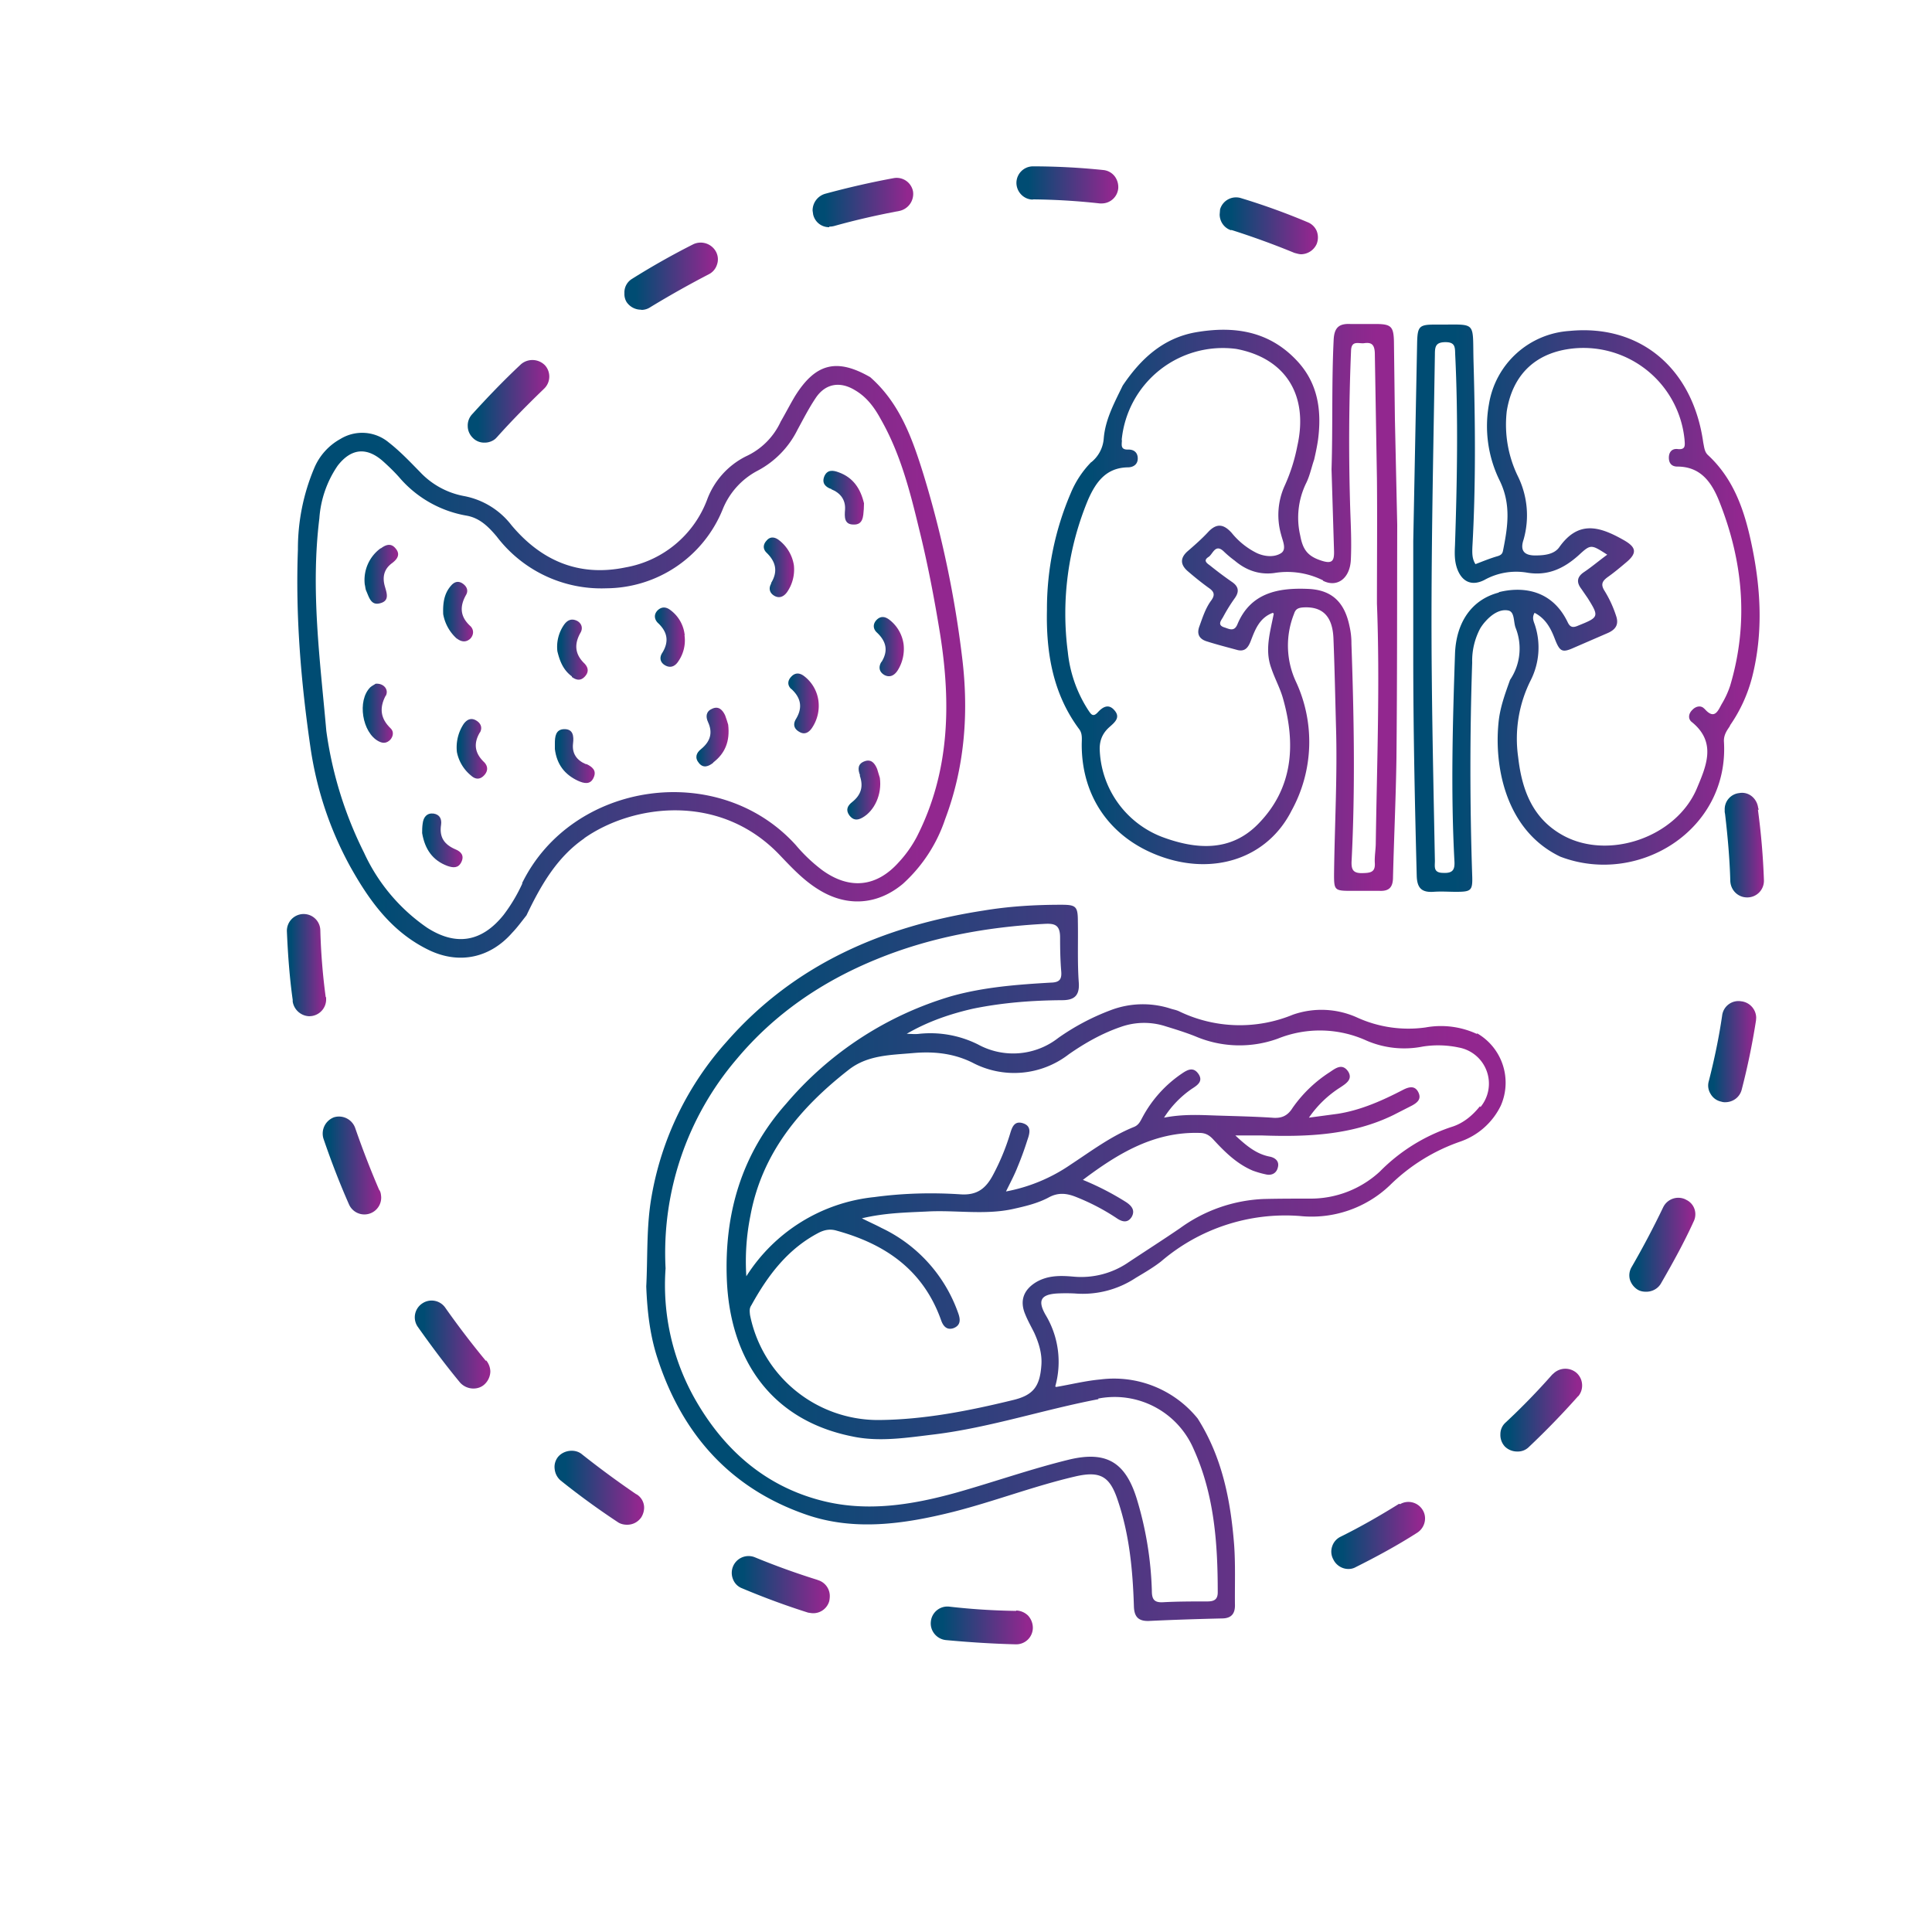 <svg width="10" height="10" fill="none" xmlns="http://www.w3.org/2000/svg"><g clip-path="url(#a)"><path d="M7.647 5.353a.443.443 0 0 0-.268-.035.64.64 0 0 1-.356-.052.448.448 0 0 0-.331-.014.721.721 0 0 1-.588-.017c-.016-.008-.033-.01-.05-.016a.468.468 0 0 0-.306.01 1.205 1.205 0 0 0-.27.143.379.379 0 0 1-.416.034.552.552 0 0 0-.304-.055c-.022.003-.044 0-.065 0 .11-.064.225-.103.343-.13.151-.031.305-.043.46-.044.057 0 .092-.017.088-.088-.008-.107-.003-.213-.005-.32 0-.078-.01-.086-.086-.086-.136 0-.27.008-.402.03-.518.08-.978.277-1.33.679a1.61 1.61 0 0 0-.388.798c-.028.156-.02.312-.028.469.005.128.019.255.06.377.128.39.377.668.766.803.252.088.512.049.764-.014.212-.054.416-.133.631-.183.13-.03.179 0 .22.125.06.177.077.36.083.545.001.053.02.08.078.078.125-.006.252-.01.377-.013.05 0 .07-.025.068-.074-.001-.102.003-.205-.004-.305-.018-.232-.062-.456-.189-.656a.557.557 0 0 0-.503-.202c-.078.007-.153.026-.23.039l-.004-.003a.471.471 0 0 0-.05-.37c-.043-.075-.024-.106.06-.111a.955.955 0 0 1 .091 0 .498.498 0 0 0 .316-.081c.045-.027.09-.053.131-.085a.988.988 0 0 1 .718-.235.586.586 0 0 0 .467-.16.969.969 0 0 1 .363-.225.366.366 0 0 0 .21-.186.295.295 0 0 0-.125-.376l.004.006zM5.684 7.239a.445.445 0 0 1 .495.263c.106.235.124.485.124.74 0 .038-.02.047-.054.047-.076 0-.152 0-.227.004-.046.003-.06-.013-.06-.058a1.805 1.805 0 0 0-.079-.48c-.059-.188-.158-.246-.35-.2-.196.048-.386.115-.58.17-.23.064-.465.103-.701.042-.288-.074-.499-.258-.647-.512a1.198 1.198 0 0 1-.16-.69 1.544 1.544 0 0 1 .367-1.082c.196-.235.443-.403.725-.518.278-.114.57-.167.868-.183.053-.003.082.004.082.07 0 .058.001.117.006.177.003.04-.009.056-.054.057-.173.01-.346.023-.514.07a1.783 1.783 0 0 0-.856.557c-.232.261-.32.57-.307.908.016.415.229.73.65.814.141.03.285.006.428-.011.287-.036.562-.128.846-.182l-.002-.003zM7.66 5.726c-.04.05-.089.09-.15.108a.933.933 0 0 0-.368.23.527.527 0 0 1-.362.14c-.08 0-.162 0-.24.002a.791.791 0 0 0-.432.151c-.088.06-.177.117-.266.176a.432.432 0 0 1-.284.075c-.067-.006-.134-.008-.196.029-.065.04-.085.097-.055.167.013.032.03.062.046.094.024.053.042.11.037.17-.008.11-.043.154-.148.179-.23.056-.463.102-.7.103a.676.676 0 0 1-.66-.544c-.002-.02-.004-.034.007-.05.085-.154.188-.292.35-.376.03-.015.059-.02.092-.01.254.07.448.205.54.463.01.029.028.053.063.042.041-.015.037-.048.025-.08a.77.77 0 0 0-.396-.439c-.03-.016-.06-.029-.102-.05.118-.028.226-.03.333-.035.15-.009.3.019.448-.013.063-.014.128-.029.186-.06.049-.027.094-.022.143-.002.073.029.142.065.207.108.027.019.058.03.08-.006.018-.033 0-.056-.028-.075a1.435 1.435 0 0 0-.225-.116c.182-.137.368-.25.604-.243.032 0 .052.013.072.035.06.065.121.125.203.16a.485.485 0 0 0 .07.02c.028.006.053-.006.06-.036.009-.032-.013-.05-.04-.056-.07-.013-.121-.055-.18-.11h.135c.234.008.466 0 .682-.105l.098-.05c.027-.015.049-.033.033-.067-.017-.036-.046-.031-.078-.015-.108.056-.219.106-.34.125l-.149.02a.561.561 0 0 1 .163-.157c.03-.02.065-.042.04-.082-.031-.045-.066-.016-.096.004a.688.688 0 0 0-.192.185c-.027.043-.06.055-.108.05-.095-.006-.191-.008-.286-.011-.087-.003-.173-.008-.271.011a.517.517 0 0 1 .145-.15c.028-.018.06-.039.032-.078-.026-.036-.056-.02-.085 0a.634.634 0 0 0-.203.225c-.012.022-.02.042-.047.052-.118.048-.219.124-.324.193a.874.874 0 0 1-.336.14c.023-.047.044-.086.06-.127a1.65 1.65 0 0 0 .051-.14c.012-.034.023-.073-.026-.087-.043-.012-.054.023-.064.056a1.178 1.178 0 0 1-.09.216c-.036.066-.08.102-.164.097-.15-.01-.3-.006-.448.014a.892.892 0 0 0-.663.41 1.196 1.196 0 0 1 .021-.313c.06-.326.258-.56.509-.756.097-.076.215-.076.329-.086.108-.01.212 0 .311.049a.462.462 0 0 0 .499-.043c.083-.058.173-.109.27-.142a.361.361 0 0 1 .231-.003c.052.016.104.032.154.052a.582.582 0 0 0 .427.012.583.583 0 0 1 .461.011.493.493 0 0 0 .289.03.511.511 0 0 1 .187.005.19.19 0 0 1 .112.308l-.003-.004z" fill="url(#b)"/><path d="M8.955 3.754a.779.779 0 0 0 .115-.253c.055-.22.045-.44.001-.66-.036-.18-.089-.354-.23-.485-.019-.017-.02-.042-.025-.065-.054-.386-.328-.614-.693-.578a.452.452 0 0 0-.416.378.638.638 0 0 0 .057.4c.058.122.04.237.016.357-.003.017-.009.024-.026.03-.039.011-.078.027-.117.042-.018-.028-.017-.058-.016-.088.018-.32.015-.639.006-.959-.006-.22.022-.191-.2-.193-.082 0-.09.01-.092.095L7.315 2.8v.6c0 .377.008.754.018 1.134.002.063.026.086.087.082.039-.003.078 0 .116 0 .08 0 .087-.006.084-.087a16.501 16.501 0 0 1 0-1.1.356.356 0 0 1 .042-.177.236.236 0 0 1 .027-.036c.032-.036.075-.065.118-.056.034.007.026.06.038.09a.29.29 0 0 1-.029.269c-.026.073-.053.145-.06.225-.022.226.038.555.32.69.403.154.876-.137.847-.597-.001-.031.013-.053.029-.076l.003-.006zm-1.197-.687c-.14.036-.222.154-.227.32-.012.356-.022.712-.003 1.068.003.046-.007.066-.06.063-.05-.001-.041-.033-.041-.062-.006-.316-.013-.63-.016-.945-.006-.56.007-1.117.016-1.677 0-.04.004-.063.055-.063.05 0 .049.026.05.062.016.33.01.66-.001.99-.002.04-.003.078.01.117.024.07.075.096.142.062a.338.338 0 0 1 .221-.038c.107.018.19-.021.267-.09.063-.058.064-.057.148-.003-.045.033-.08.063-.12.09-.036.024-.041.052-.014.087l.033.048c.06.096.058.099-.049.142-.027.012-.042.01-.055-.018-.082-.17-.236-.185-.356-.155v.002zm1.064.602c-.017-.02-.045-.014-.063.006-.018.017-.023.043-.005.06.134.106.077.231.028.348-.107.25-.454.37-.69.242-.16-.087-.215-.238-.234-.406a.674.674 0 0 1 .066-.4.375.375 0 0 0 .022-.28c-.006-.02-.019-.04-.003-.067.056.029.083.078.104.133.027.07.039.075.103.046l.173-.075c.04-.018.057-.044.042-.088a.592.592 0 0 0-.06-.13c-.02-.032-.013-.049.015-.07.034-.024.065-.05.097-.077.06-.05.052-.08-.017-.118-.121-.068-.23-.101-.329.039-.026.037-.076.043-.125.043-.064 0-.077-.032-.06-.082a.457.457 0 0 0-.03-.329.61.61 0 0 1-.057-.336c.031-.193.154-.307.35-.325a.526.526 0 0 1 .57.471c.002.03.008.056-.038.05-.029-.002-.043.018-.043.045 0 .029.015.046.044.046.118 0 .175.078.214.173.126.313.157.634.059.962a.471.471 0 0 1-.044.095c-.02.037-.038.082-.089.023v.001z" fill="url(#c)"/><path d="M5.648 2.392a.508.508 0 0 0-.106.161 1.521 1.521 0 0 0-.123.603c-.005.22.03.434.166.617.019.024.014.053.014.082 0 .27.149.481.401.575.281.105.56.013.685-.234a.738.738 0 0 0 .024-.665.443.443 0 0 1-.011-.354c.008-.026.023-.031.047-.033.1-.006.153.045.157.163.006.15.009.3.013.45.008.256-.007.513-.01.77 0 .079.003.084.085.084h.15c.045.002.068-.014.07-.063.005-.209.015-.416.018-.625.004-.403.003-.805.004-1.207L7.22 2.17l-.005-.404c-.002-.075-.015-.088-.088-.089h-.137c-.06-.003-.084.019-.087.082-.011.224-.004.447-.011.67l.013.424c.001.05-.009.068-.068.048-.07-.023-.094-.058-.107-.129a.407.407 0 0 1 .03-.27c.02-.04.028-.083.042-.123.008-.035.015-.068.02-.102.02-.153 0-.296-.112-.413-.144-.152-.325-.178-.521-.144-.17.03-.286.139-.378.276-.042.087-.09.174-.098.273a.174.174 0 0 1-.064.123zm1.2.614c.073.037.14-.012.144-.11.004-.085 0-.17-.003-.253a11.31 11.31 0 0 1 .004-.828c.002-.057.042-.034.07-.039.038-.005.051.01.053.05l.011.652c.002.215 0 .43 0 .646.016.412 0 .826-.006 1.238 0 .035-.007.07-.005.104.003.045-.018.052-.058.053-.055.003-.065-.017-.062-.066.019-.373.012-.747-.001-1.121a.39.39 0 0 0-.01-.091c-.026-.126-.093-.189-.218-.193-.151-.006-.294.02-.362.183-.017.042-.045.023-.069.016-.036-.012-.016-.035-.006-.052a.881.881 0 0 1 .062-.1c.023-.033.019-.059-.014-.082a1.973 1.973 0 0 1-.11-.082c-.014-.012-.046-.027-.013-.048.023-.014.035-.073.081-.027a.548.548 0 0 0 .055.046c.059.05.127.074.204.064a.414.414 0 0 1 .253.038v.002zm-1.042-.73a.526.526 0 0 1 .593-.47c.255.048.375.239.316.502a.914.914 0 0 1-.065.205.367.367 0 0 0-.019.254c.008.033.03.076 0 .096-.034.022-.083.019-.125 0a.389.389 0 0 1-.131-.105c-.039-.043-.075-.053-.12-.006-.033.036-.072.07-.11.103-.037.034-.035.067 0 .099.037.032.074.062.113.09.026.018.032.035.012.063-.03.04-.045.088-.062.135-.015.04 0 .065.036.077.053.017.108.031.163.046.037.008.053-.013.066-.045.023-.06.045-.122.115-.148l.005.004c-.018.094-.048.187-.013.282.018.054.046.104.061.158.067.237.052.464-.128.648-.142.146-.321.134-.498.068a.503.503 0 0 1-.323-.457c0-.048.018-.084.053-.114.027-.024.056-.049.022-.086-.03-.034-.06-.015-.084.011-.027.03-.037.009-.052-.013a.68.68 0 0 1-.104-.298 1.532 1.532 0 0 1 .106-.791c.04-.09.093-.163.204-.165.03 0 .052-.016.052-.046s-.019-.047-.05-.046c-.04.001-.033-.024-.032-.048l-.001-.002z" fill="url(#d)"/><path d="M3.025 4.338c.252-.176.704-.237 1.013.09.062.065.123.13.2.177.145.09.303.08.435-.03a.788.788 0 0 0 .219-.335c.1-.265.122-.542.09-.82a5.478 5.478 0 0 0-.201-.961c-.058-.187-.123-.372-.277-.507-.174-.1-.284-.071-.39.1-.025.042-.048.087-.073.13a.365.365 0 0 1-.18.18.41.41 0 0 0-.202.227.554.554 0 0 1-.422.348c-.242.05-.437-.036-.59-.219a.404.404 0 0 0-.243-.15.416.416 0 0 1-.23-.125c-.052-.053-.103-.107-.162-.153a.215.215 0 0 0-.25-.018.308.308 0 0 0-.136.152 1.073 1.073 0 0 0-.084.42c-.013.346.016.69.066 1.032.032.214.1.418.204.608.1.179.216.341.409.434.157.075.316.04.43-.09.027-.028.05-.06.074-.09.073-.153.156-.299.297-.397l.003-.003zm-.321.234a.85.85 0 0 1-.097.163c-.112.14-.245.164-.396.067a.953.953 0 0 1-.327-.389 2.014 2.014 0 0 1-.195-.63c-.032-.363-.082-.729-.036-1.1a.549.549 0 0 1 .095-.273c.07-.09.15-.097.234-.023.029.026.057.053.083.082a.59.59 0 0 0 .35.2c.068.012.113.057.156.108a.68.68 0 0 0 .568.268.654.654 0 0 0 .601-.407.39.39 0 0 1 .182-.202.48.48 0 0 0 .206-.212c.03-.055.059-.112.094-.164.05-.075.126-.088.204-.04.06.035.1.089.133.15.1.175.15.368.197.563.045.181.08.364.11.549.057.36.05.715-.121 1.05a.613.613 0 0 1-.094.132c-.115.128-.254.142-.395.04a.834.834 0 0 1-.137-.13c-.4-.442-1.159-.33-1.417.198h.002z" fill="url(#e)"/><path d="M4.45 4.014c.02.056.008.1-.04.138-.023.018-.034.04-.014.068.019.025.04.028.068.012.062-.035.102-.12.09-.206L4.54 3.98c-.012-.029-.03-.052-.064-.04-.037.013-.037.041-.024.074l-.002-.001z" fill="url(#f)"/><path d="M4.302 2.532c.048.019.075.055.072.105-.003.038-.005.077.042.078.052.003.052-.042.055-.08l.001-.03c-.018-.076-.056-.133-.13-.16-.031-.012-.061-.015-.076.022-.013.035.007.054.038.065h-.002z" fill="url(#g)"/><path d="M2.484 3.792c.014-.025.005-.048-.018-.062-.027-.017-.049-.006-.066.017a.22.22 0 0 0-.035.146.21.21 0 0 0 .074.122c.02.018.043.022.065 0 .021-.021.024-.046.003-.069-.05-.047-.058-.098-.022-.157l-.001.003z" fill="url(#h)"/><path d="M2.357 4.396c-.058-.025-.084-.063-.074-.127.004-.029-.006-.053-.039-.058-.034-.004-.052.018-.056.05-.003.018-.003.038-.003.051.014.084.055.142.131.17.029.01.056.013.072-.02.016-.033-.001-.054-.031-.066z" fill="url(#i)"/><path d="M3.992 3.02c-.014.023-.01.047.013.062.026.017.05.008.068-.016a.205.205 0 0 0 .036-.141.204.204 0 0 0-.078-.13c-.021-.016-.045-.019-.063.003-.019.02-.02.044 0 .063.049.048.059.098.023.157l.001.002z" fill="url(#j)"/><path d="M1.97 2.838a.203.203 0 0 0-.082.187c.003.012.003.022.007.032.015.032.024.08.074.065.048-.013.033-.052.023-.087-.014-.049-.004-.09.037-.12.028-.021.045-.046.018-.077-.023-.028-.05-.019-.075 0H1.97z" fill="url(#k)"/><path d="M4.096 3.566c.05.046.06.097.023.157-.015.026-.01.05.02.066.028.016.05 0 .065-.023a.205.205 0 0 0 .032-.14.192.192 0 0 0-.076-.128c-.022-.016-.045-.017-.065.005-.019.02-.02.044 0 .063h.001z" fill="url(#l)"/><path d="M2.96 3.504c.022.016.044.021.065 0 .022-.022.023-.046 0-.07-.049-.047-.054-.099-.021-.158.014-.023.008-.048-.016-.062-.028-.014-.05-.006-.068.019a.2.2 0 0 0-.035.138c.012.05.03.097.075.13v.003z" fill="url(#m)"/><path d="M1.996 3.603c.019-.033-.01-.068-.052-.064-.006.005-.018.01-.027.018-.07.069-.042.236.043.28.023.012.042.01.06-.008.015-.017.02-.042.002-.059-.052-.05-.06-.104-.026-.169v.002z" fill="url(#n)"/><path d="M2.365 3.305c.023.018.048.021.07 0 .018-.02.018-.046 0-.064-.054-.049-.057-.102-.022-.163.013-.024.001-.046-.022-.06-.023-.013-.042-.004-.057.014-.037.042-.042.094-.04.147a.222.222 0 0 0 .071.127v-.001z" fill="url(#o)"/><path d="M4.562 3.426c-.016.026-.012.052.016.068.027.014.05.003.067-.022a.209.209 0 0 0 .032-.137.193.193 0 0 0-.072-.126c-.02-.016-.043-.023-.065-.003-.023.021-.023.049 0 .069.048.046.058.094.023.151h-.001z" fill="url(#p)"/><path d="M3.544 3.288a.184.184 0 0 0-.075-.131c-.021-.016-.044-.018-.065.002-.02.02-.018.045 0 .064.05.046.061.096.024.156-.016.024-.012.051.017.066.027.014.05.003.066-.022a.19.19 0 0 0 .032-.135h.001z" fill="url(#q)"/><path d="M3.034 3.956c-.048-.02-.074-.055-.068-.107.005-.04 0-.075-.044-.075-.047 0-.05.04-.05.075v.028c.01.08.051.132.119.164.031.014.065.023.082-.017.016-.036-.007-.055-.039-.07v.002z" fill="url(#r)"/><path d="M3.691 3.947c.062-.047.088-.11.078-.196-.004-.013-.009-.031-.016-.049-.013-.027-.033-.049-.066-.034-.032.013-.036.04-.022.07.026.057.01.101-.036.139-.026.02-.034.046-.011.073.023.028.05.017.075-.003H3.69z" fill="url(#s)"/><path d="M5.346 1.032h.001c.114.001.23.008.346.021h.009a.086.086 0 0 0 .086-.078.093.093 0 0 0-.018-.062.085.085 0 0 0-.06-.033 3.58 3.58 0 0 0-.364-.019.086.086 0 0 0-.085.085c0 .048.039.087.085.087v-.001z" fill="url(#t)"/><path d="M3.32 1.604a.082.082 0 0 0 .046-.014 5.12 5.12 0 0 1 .302-.17.084.084 0 0 0 .043-.05.083.083 0 0 0-.005-.067.09.09 0 0 0-.117-.039 3.912 3.912 0 0 0-.317.179.082.082 0 0 0-.04.075.08.08 0 0 0 .011.045.09.09 0 0 0 .075.04l.003.001z" fill="url(#u)"/><path d="M4.292 1.173c.009 0 .016-.001.025-.003.11-.031.225-.057.337-.078a.09.09 0 0 0 .072-.1.086.086 0 0 0-.1-.07c-.12.022-.241.05-.355.081a.09.09 0 0 0-.065.087l.003.021c.01.04.044.065.083.065v-.003z" fill="url(#v)"/><path d="M9.102 4.193v-.006L9.1 4.18c-.007-.048-.049-.084-.098-.075a.084.084 0 0 0-.075.083v.015l.002.011c.014.119.024.235.027.346.002.048.04.085.087.085h.003a.086.086 0 0 0 .084-.09 3.653 3.653 0 0 0-.031-.364l.003.002z" fill="url(#w)"/><path d="M9.014 5.183a.085.085 0 0 0-.1.072c-.017.117-.041.23-.069.34a.081.081 0 0 0 .009.067.082.082 0 0 0 .055.04.056.056 0 0 0 .021.003c.04 0 .075-.026.085-.065a3.65 3.65 0 0 0 .074-.358l.001-.014a.087.087 0 0 0-.075-.085h-.001z" fill="url(#x)"/><path d="M6.373 1.19c.107.034.218.074.327.119.012.003.024.007.035.007a.09.09 0 0 0 .08-.053.092.092 0 0 0 0-.068.085.085 0 0 0-.047-.045 3.497 3.497 0 0 0-.343-.124.086.086 0 0 0-.11.058l-.002.026c0 .039.026.072.06.082v-.001z" fill="url(#y)"/><path d="M2.51 2.291c.022 0 .047-.01.061-.027l.002-.002c.076-.085.158-.168.242-.249a.087.087 0 0 0 .006-.122.091.091 0 0 0-.124-.006c-.091.085-.176.174-.254.26a.085.085 0 0 0-.022.06c0 .024.01.047.03.065a.082.082 0 0 0 .058.021z" fill="url(#z)"/><path d="M8.724 6.208a.087.087 0 0 0-.115.04 4.55 4.55 0 0 1-.163.309.084.084 0 0 0-.01.065.095.095 0 0 0 .04.053c.015.009.03.011.045.011.03 0 .059-.015.075-.041.06-.104.12-.212.17-.322a.083.083 0 0 0 .009-.036.082.082 0 0 0-.05-.078v-.001z" fill="url(#A)"/><path d="M7.244 7.784h-.003c-.098.061-.199.119-.302.17a.084.084 0 0 0-.044.051.083.083 0 0 0 .006.066c.014.03.045.05.078.05a.075.075 0 0 0 .039-.01c.106-.053.215-.112.318-.178a.088.088 0 0 0 .04-.075.082.082 0 0 0-.014-.045.086.086 0 0 0-.116-.027l-.002-.002z" fill="url(#B)"/><path d="M5.26 8.338a3.455 3.455 0 0 1-.346-.022.086.086 0 0 0-.096.078c-.005.047.03.09.078.095.118.011.241.019.362.022h.002a.086.086 0 0 0 .086-.085.094.094 0 0 0-.025-.064.092.092 0 0 0-.061-.026v.002z" fill="url(#C)"/><path d="m1.686 5.162-.001-.007a3.249 3.249 0 0 1-.027-.34.086.086 0 0 0-.087-.084h-.003a.087.087 0 0 0-.083.091c.005.118.014.24.03.353v.009a.09.09 0 0 0 .086.076l.012-.001a.087.087 0 0 0 .075-.09v-.008l-.002.001z" fill="url(#D)"/><path d="M3.293 7.734a4.84 4.84 0 0 1-.28-.206c-.035-.03-.093-.023-.123.011a.083.083 0 0 0-.019.065.09.09 0 0 0 .032.06c.095.076.194.148.294.214.014.01.032.014.049.014.03 0 .056-.014.073-.038a.097.097 0 0 0 .015-.05.081.081 0 0 0-.04-.07z" fill="url(#E)"/><path d="M4.233 8.178a3.895 3.895 0 0 1-.327-.118.087.087 0 0 0-.112.114.081.081 0 0 0 .047.047c.114.048.228.09.342.126.008.001.017.003.026.003a.086.086 0 0 0 .083-.062.127.127 0 0 0 .003-.025.086.086 0 0 0-.06-.084h-.002z" fill="url(#F)"/><path d="M8.037 7.112s0 .002-.002.002a3.55 3.55 0 0 1-.242.249.08.08 0 0 0-.027.06.088.088 0 0 0 .023.064.09.09 0 0 0 .065.026.08.08 0 0 0 .059-.023 4.19 4.19 0 0 0 .255-.263h.001a.086.086 0 0 0 .02-.057.087.087 0 0 0-.03-.065.089.089 0 0 0-.12.006l-.002.001z" fill="url(#G)"/><path d="M1.963 6.16a4.74 4.74 0 0 1-.124-.32.089.089 0 0 0-.11-.057.09.09 0 0 0-.055.11c.04.117.083.229.132.34a.087.087 0 0 0 .167-.037c-.001-.012-.002-.024-.008-.034l-.002-.003z" fill="url(#H)"/><path d="M2.515 7.044a4.5 4.5 0 0 1-.21-.275.086.086 0 0 0-.12-.022.086.086 0 0 0-.023.12c.07.099.143.197.22.29a.094.094 0 0 0 .068.03c.02 0 .04-.006.056-.02a.094.094 0 0 0 .032-.068.094.094 0 0 0-.021-.057h-.002v.002z" fill="url(#I)"/></g><defs><linearGradient id="s" x1="3.603" y1="3.815" x2="3.77" y2="3.815" gradientUnits="userSpaceOnUse"><stop offset=".12" stop-color="#004C73"/><stop offset=".94" stop-color="#92278F"/></linearGradient><linearGradient id="b" x1="3.348" y1="6.539" x2="7.799" y2="6.539" gradientUnits="userSpaceOnUse"><stop offset=".12" stop-color="#004C73"/><stop offset=".94" stop-color="#92278F"/></linearGradient><linearGradient id="d" x1="5.418" y1="3.144" x2="7.23" y2="3.144" gradientUnits="userSpaceOnUse"><stop offset=".12" stop-color="#004C73"/><stop offset=".94" stop-color="#92278F"/></linearGradient><linearGradient id="e" x1="1.541" y1="3.425" x2="4.995" y2="3.425" gradientUnits="userSpaceOnUse"><stop offset=".12" stop-color="#004C73"/><stop offset=".94" stop-color="#92278F"/></linearGradient><linearGradient id="f" x1="4.384" y1="4.089" x2="4.556" y2="4.089" gradientUnits="userSpaceOnUse"><stop offset=".12" stop-color="#004C73"/><stop offset=".94" stop-color="#92278F"/></linearGradient><linearGradient id="g" x1="4.262" y1="2.575" x2="4.472" y2="2.575" gradientUnits="userSpaceOnUse"><stop offset=".12" stop-color="#004C73"/><stop offset=".94" stop-color="#92278F"/></linearGradient><linearGradient id="h" x1="2.364" y1="3.877" x2="2.52" y2="3.877" gradientUnits="userSpaceOnUse"><stop offset=".12" stop-color="#004C73"/><stop offset=".94" stop-color="#92278F"/></linearGradient><linearGradient id="i" x1="2.184" y1="4.35" x2="2.393" y2="4.35" gradientUnits="userSpaceOnUse"><stop offset=".12" stop-color="#004C73"/><stop offset=".94" stop-color="#92278F"/></linearGradient><linearGradient id="j" x1="3.955" y1="2.938" x2="4.11" y2="2.938" gradientUnits="userSpaceOnUse"><stop offset=".12" stop-color="#004C73"/><stop offset=".94" stop-color="#92278F"/></linearGradient><linearGradient id="k" x1="1.887" y1="2.972" x2="2.058" y2="2.972" gradientUnits="userSpaceOnUse"><stop offset=".12" stop-color="#004C73"/><stop offset=".94" stop-color="#92278F"/></linearGradient><linearGradient id="l" x1="4.082" y1="3.641" x2="4.238" y2="3.641" gradientUnits="userSpaceOnUse"><stop offset=".12" stop-color="#004C73"/><stop offset=".94" stop-color="#92278F"/></linearGradient><linearGradient id="m" x1="2.885" y1="3.364" x2="3.043" y2="3.364" gradientUnits="userSpaceOnUse"><stop offset=".12" stop-color="#004C73"/><stop offset=".94" stop-color="#92278F"/></linearGradient><linearGradient id="n" x1="1.878" y1="3.692" x2="2.034" y2="3.692" gradientUnits="userSpaceOnUse"><stop offset=".12" stop-color="#004C73"/><stop offset=".94" stop-color="#92278F"/></linearGradient><linearGradient id="o" x1="2.292" y1="3.165" x2="2.449" y2="3.165" gradientUnits="userSpaceOnUse"><stop offset=".12" stop-color="#004C73"/><stop offset=".94" stop-color="#92278F"/></linearGradient><linearGradient id="p" x1="4.523" y1="3.347" x2="4.679" y2="3.347" gradientUnits="userSpaceOnUse"><stop offset=".12" stop-color="#004C73"/><stop offset=".94" stop-color="#92278F"/></linearGradient><linearGradient id="q" x1="3.392" y1="3.298" x2="3.546" y2="3.298" gradientUnits="userSpaceOnUse"><stop offset=".12" stop-color="#004C73"/><stop offset=".94" stop-color="#92278F"/></linearGradient><linearGradient id="r" x1="2.871" y1="3.914" x2="3.079" y2="3.914" gradientUnits="userSpaceOnUse"><stop offset=".12" stop-color="#004C73"/><stop offset=".94" stop-color="#92278F"/></linearGradient><linearGradient id="c" x1="7.316" y1="3.145" x2="9.109" y2="3.145" gradientUnits="userSpaceOnUse"><stop offset=".12" stop-color="#004C73"/><stop offset=".94" stop-color="#92278F"/></linearGradient><linearGradient id="t" x1="5.261" y1=".955" x2="5.79" y2=".955" gradientUnits="userSpaceOnUse"><stop offset=".12" stop-color="#004C73"/><stop offset=".94" stop-color="#92278F"/></linearGradient><linearGradient id="u" x1="3.234" y1="1.43" x2="3.717" y2="1.43" gradientUnits="userSpaceOnUse"><stop offset=".12" stop-color="#004C73"/><stop offset=".94" stop-color="#92278F"/></linearGradient><linearGradient id="v" x1="4.206" y1="1.046" x2="4.728" y2="1.046" gradientUnits="userSpaceOnUse"><stop offset=".12" stop-color="#004C73"/><stop offset=".94" stop-color="#92278F"/></linearGradient><linearGradient id="w" x1="8.927" y1="4.376" x2="9.131" y2="4.376" gradientUnits="userSpaceOnUse"><stop offset=".12" stop-color="#004C73"/><stop offset=".94" stop-color="#92278F"/></linearGradient><linearGradient id="x" x1="8.842" y1="5.442" x2="9.089" y2="5.442" gradientUnits="userSpaceOnUse"><stop offset=".12" stop-color="#004C73"/><stop offset=".94" stop-color="#92278F"/></linearGradient><linearGradient id="y" x1="6.313" y1="1.169" x2="6.822" y2="1.169" gradientUnits="userSpaceOnUse"><stop offset=".12" stop-color="#004C73"/><stop offset=".94" stop-color="#92278F"/></linearGradient><linearGradient id="z" x1="2.423" y1="2.076" x2="2.844" y2="2.076" gradientUnits="userSpaceOnUse"><stop offset=".12" stop-color="#004C73"/><stop offset=".94" stop-color="#92278F"/></linearGradient><linearGradient id="A" x1="8.433" y1="6.443" x2="8.775" y2="6.443" gradientUnits="userSpaceOnUse"><stop offset=".12" stop-color="#004C73"/><stop offset=".94" stop-color="#92278F"/></linearGradient><linearGradient id="B" x1="6.89" y1="7.946" x2="7.374" y2="7.946" gradientUnits="userSpaceOnUse"><stop offset=".12" stop-color="#004C73"/><stop offset=".94" stop-color="#92278F"/></linearGradient><linearGradient id="C" x1="4.817" y1="8.414" x2="5.346" y2="8.414" gradientUnits="userSpaceOnUse"><stop offset=".12" stop-color="#004C73"/><stop offset=".94" stop-color="#92278F"/></linearGradient><linearGradient id="D" x1="1.483" y1="4.997" x2="1.686" y2="4.997" gradientUnits="userSpaceOnUse"><stop offset=".12" stop-color="#004C73"/><stop offset=".94" stop-color="#92278F"/></linearGradient><linearGradient id="E" x1="2.871" y1="7.701" x2="3.334" y2="7.701" gradientUnits="userSpaceOnUse"><stop offset=".12" stop-color="#004C73"/><stop offset=".94" stop-color="#92278F"/></linearGradient><linearGradient id="F" x1="3.786" y1="8.201" x2="4.295" y2="8.201" gradientUnits="userSpaceOnUse"><stop offset=".12" stop-color="#004C73"/><stop offset=".94" stop-color="#92278F"/></linearGradient><linearGradient id="G" x1="7.764" y1="7.3" x2="8.188" y2="7.3" gradientUnits="userSpaceOnUse"><stop offset=".12" stop-color="#004C73"/><stop offset=".94" stop-color="#92278F"/></linearGradient><linearGradient id="H" x1="1.671" y1="6.031" x2="1.973" y2="6.031" gradientUnits="userSpaceOnUse"><stop offset=".12" stop-color="#004C73"/><stop offset=".94" stop-color="#92278F"/></linearGradient><linearGradient id="I" x1="2.146" y1="6.96" x2="2.538" y2="6.96" gradientUnits="userSpaceOnUse"><stop offset=".12" stop-color="#004C73"/><stop offset=".94" stop-color="#92278F"/></linearGradient><clipPath id="a"><path fill="#fff" transform="translate(.695 .073)" d="M0 0h9.224v9.224H0z"/></clipPath></defs></svg>